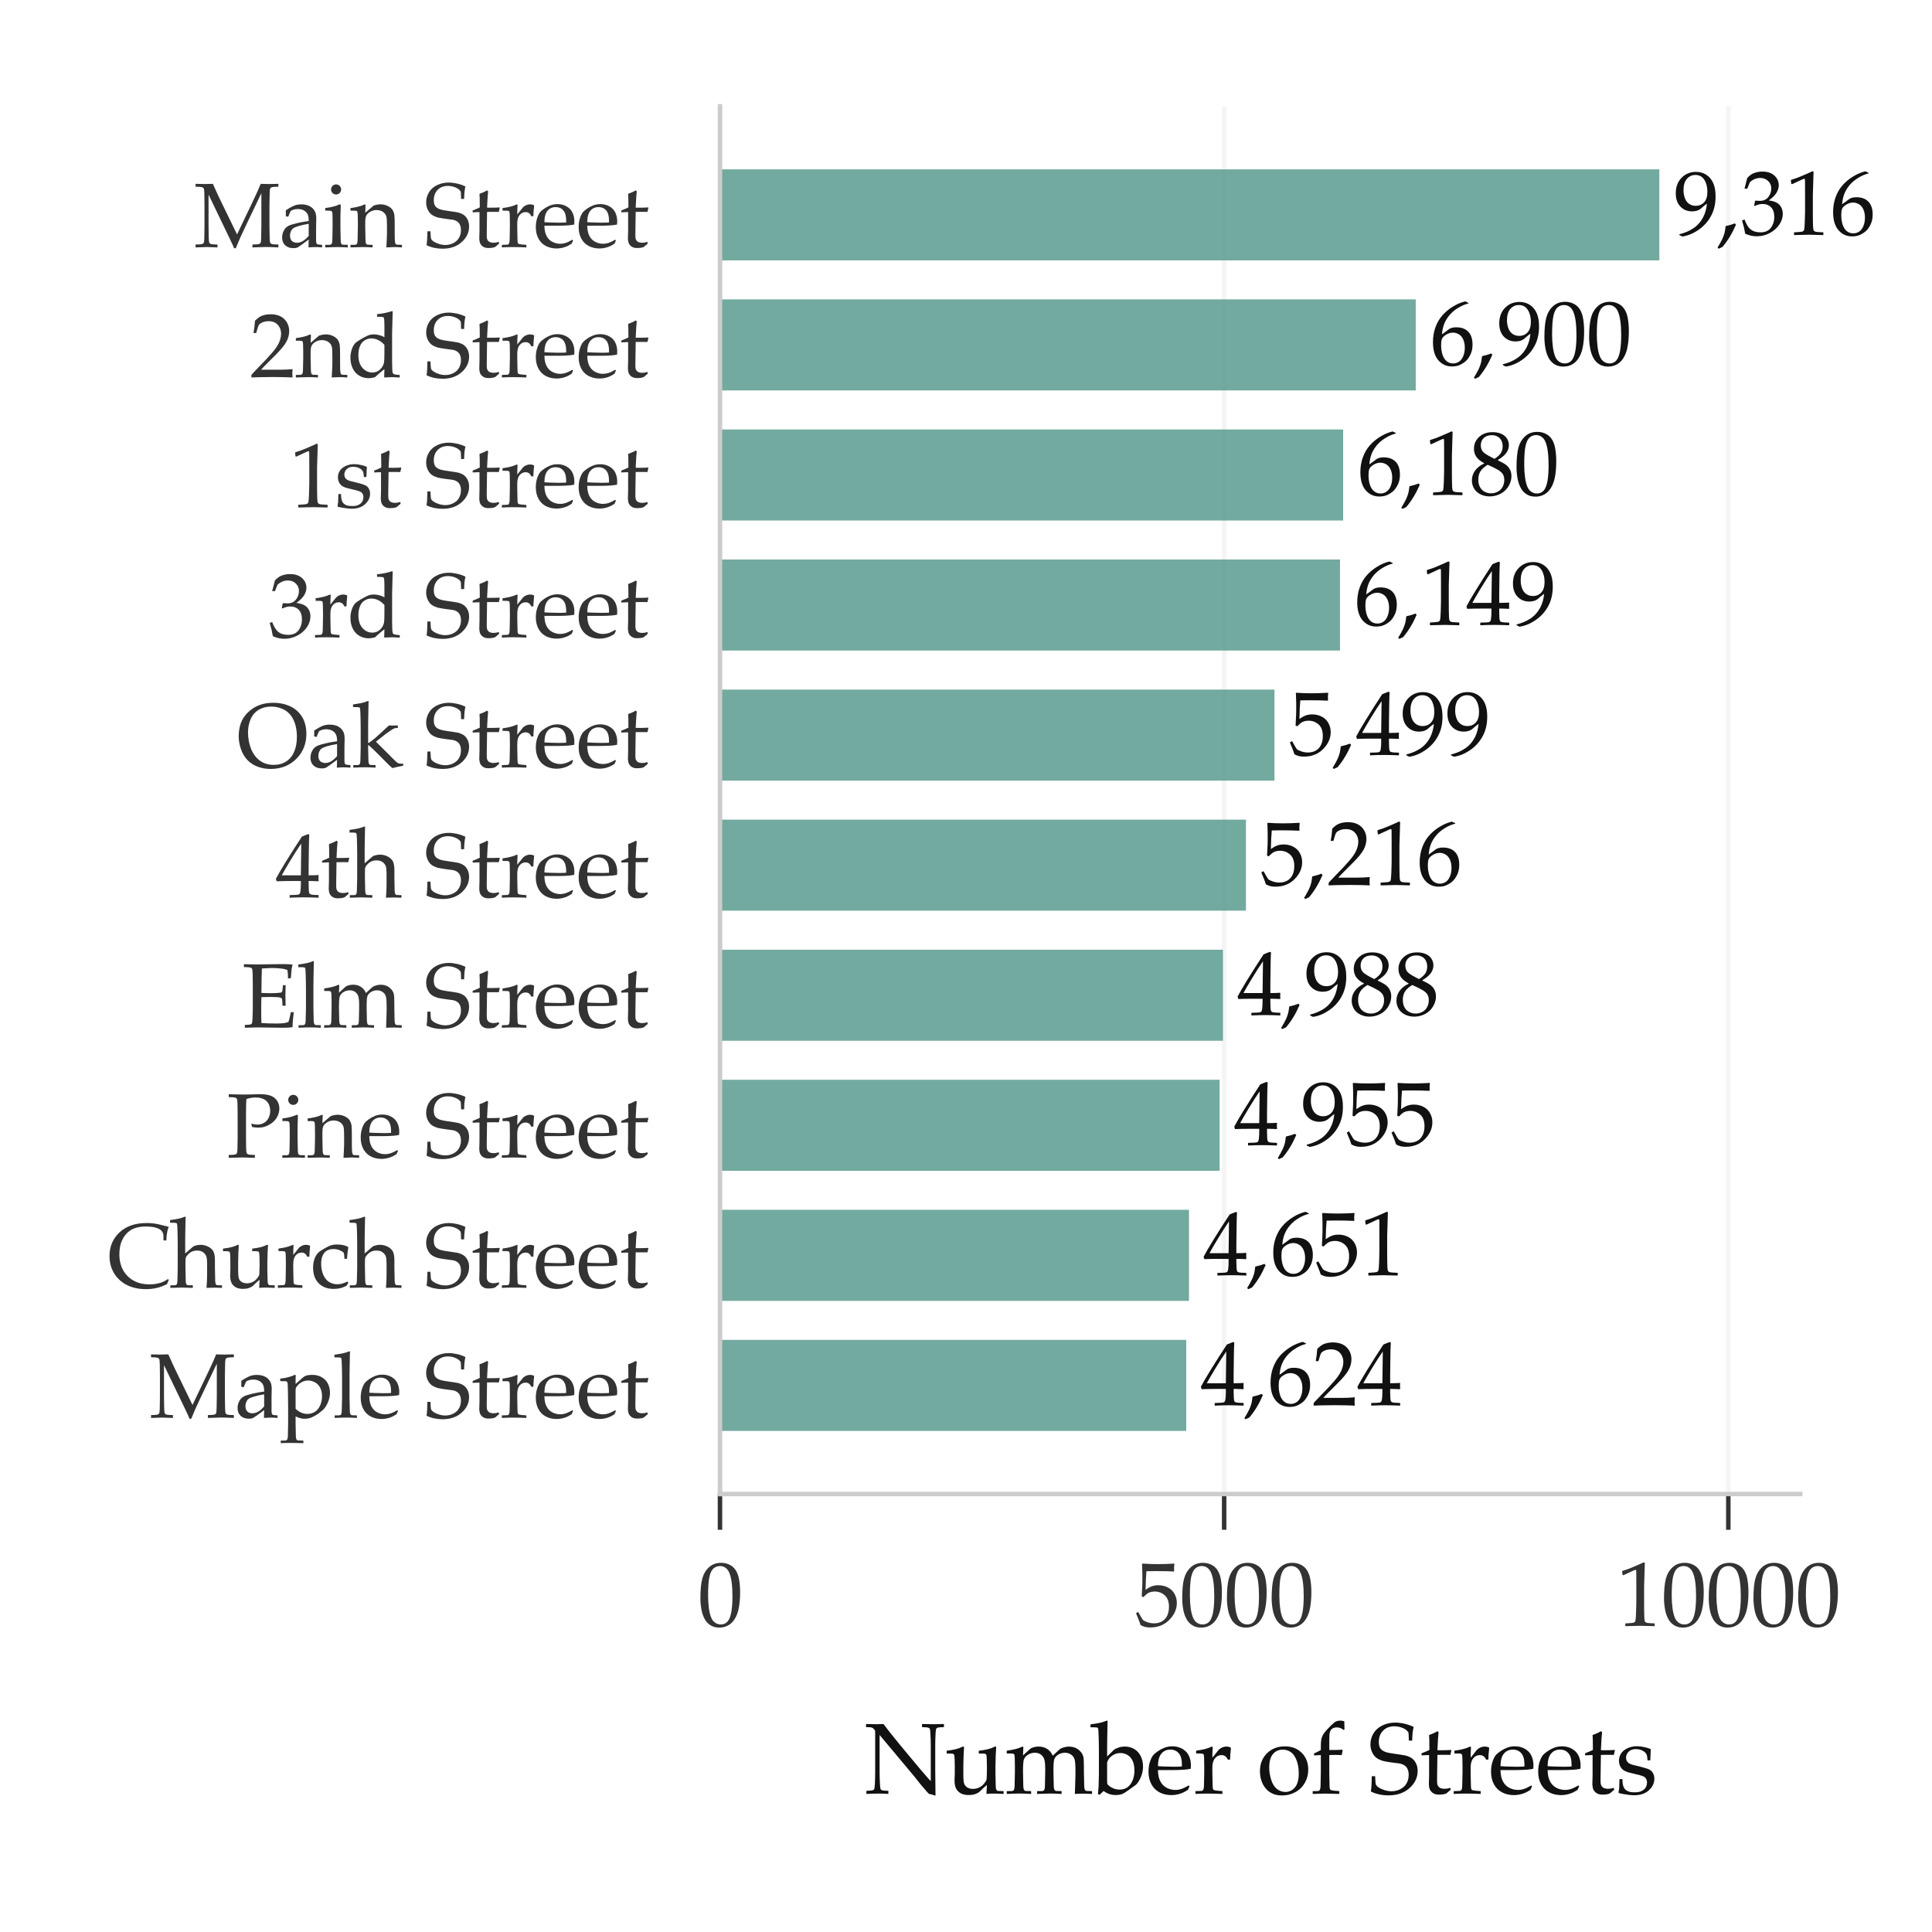 <?xml version="1.0" encoding="utf-8" standalone="no"?>
<!DOCTYPE svg PUBLIC "-//W3C//DTD SVG 1.1//EN"
  "http://www.w3.org/Graphics/SVG/1.1/DTD/svg11.dtd">
<svg xmlns:xlink="http://www.w3.org/1999/xlink" width="216pt" height="216pt" viewBox="0 0 216 216" xmlns="http://www.w3.org/2000/svg" version="1.1">
 <defs>
  <style type="text/css">*{stroke-linejoin: round; stroke-linecap: butt}</style>
 </defs>
 <g id="figure_1">
  <g id="patch_1">
   <path d="M 0 216 
L 216 216 
L 216 0 
L 0 0 
L 0 216 
z
" style="fill: none; opacity: 0"/>
  </g>
  <g id="axes_1">
   <g id="patch_2">
    <path d="M 80.495 167.031 
L 201.271 167.031 
L 201.271 11.88 
L 80.495 11.88 
L 80.495 167.031 
z
" style="fill: none; opacity: 0"/>
   </g>
   <g id="matplotlib.axis_1">
    <g id="xtick_1">
     <g id="line2d_1">
      <path d="M 80.495 167.031 
L 80.495 11.88 
" clip-path="url(#p30bfc365cd)" style="fill: none; stroke: #cccccc; stroke-opacity: 0.2; stroke-width: 0.5; stroke-linecap: square"/>
     </g>
     <g id="line2d_2">
      <defs>
       <path id="m250f6ce502" d="M 0 0 
L 0 4 
" style="stroke: #333333; stroke-width: 0.5"/>
      </defs>
      <g>
       <use xlink:href="#m250f6ce502" x="80.495" y="167.031" style="fill: #333333; stroke: #333333; stroke-width: 0.5"/>
      </g>
     </g>
     <g id="text_1">
      <!-- 0 -->
      <g style="fill: #333333" transform="translate(77.995 181.806) scale(0.1 -0.1)">
       <defs>
        <path id="Palatino-Roman-30" d="M 194 1934 
Q 194 2825 322 3309 
Q 450 3794 787 4109 
Q 1125 4425 1644 4425 
Q 1906 4425 2129 4336 
Q 2353 4247 2495 4111 
Q 2638 3975 2736 3776 
Q 2834 3578 2875 3378 
Q 2969 2922 2969 2384 
Q 2969 1684 2859 1184 
Q 2797 900 2681 664 
Q 2566 428 2406 262 
Q 2247 97 2022 -1 
Q 1797 -100 1516 -100 
Q 1175 -100 931 44 
Q 688 188 544 413 
Q 344 734 269 1148 
Q 194 1563 194 1934 
z
M 731 2116 
Q 731 1666 790 1233 
Q 850 800 978 531 
Q 1066 350 1234 234 
Q 1403 119 1613 119 
Q 1969 119 2159 416 
Q 2434 841 2434 2106 
Q 2434 2650 2376 3083 
Q 2319 3516 2184 3794 
Q 2097 3972 1939 4086 
Q 1781 4200 1559 4200 
Q 1316 4200 1123 4044 
Q 931 3888 831 3477 
Q 731 3066 731 2116 
z
" transform="scale(0.016)"/>
       </defs>
       <use xlink:href="#Palatino-Roman-30"/>
      </g>
     </g>
    </g>
    <g id="xtick_2">
     <g id="line2d_3">
      <path d="M 136.862 167.031 
L 136.862 11.88 
" clip-path="url(#p30bfc365cd)" style="fill: none; stroke: #cccccc; stroke-opacity: 0.2; stroke-width: 0.5; stroke-linecap: square"/>
     </g>
     <g id="line2d_4">
      <g>
       <use xlink:href="#m250f6ce502" x="136.862" y="167.031" style="fill: #333333; stroke: #333333; stroke-width: 0.5"/>
      </g>
     </g>
     <g id="text_2">
      <!-- 5000 -->
      <g style="fill: #333333" transform="translate(126.862 181.806) scale(0.1 -0.1)">
       <defs>
        <path id="Palatino-Roman-35" d="M 413 69 
Q 341 281 297 394 
L 91 903 
L 244 994 
Q 525 481 590 420 
Q 656 359 884 278 
Q 1113 197 1350 197 
Q 1663 197 1898 328 
Q 2134 459 2264 720 
Q 2394 981 2394 1350 
Q 2394 1894 2098 2156 
Q 1803 2419 1400 2419 
Q 1163 2419 969 2328 
Q 822 2256 619 2034 
L 491 2072 
L 528 2844 
Q 534 3019 534 3128 
L 534 3684 
Q 534 3934 519 4184 
Q 513 4281 509 4341 
L 550 4372 
Q 1059 4334 1619 4334 
Q 2094 4334 2756 4372 
L 2772 4341 
Q 2750 4181 2750 4053 
Q 2750 3991 2756 3838 
L 2725 3819 
Q 2291 3847 1425 3847 
Q 1106 3847 822 3838 
Q 775 3406 759 2538 
Q 1009 2719 1209 2789 
Q 1409 2859 1653 2859 
Q 2016 2859 2317 2704 
Q 2619 2550 2781 2259 
Q 2944 1969 2944 1622 
Q 2944 1081 2575 616 
Q 2019 -91 1081 -91 
Q 875 -91 729 -55 
Q 584 -19 413 69 
z
" transform="scale(0.016)"/>
       </defs>
       <use xlink:href="#Palatino-Roman-35"/>
       <use xlink:href="#Palatino-Roman-30" transform="translate(50 0)"/>
       <use xlink:href="#Palatino-Roman-30" transform="translate(100 0)"/>
       <use xlink:href="#Palatino-Roman-30" transform="translate(150 0)"/>
      </g>
     </g>
    </g>
    <g id="xtick_3">
     <g id="line2d_5">
      <path d="M 193.229 167.031 
L 193.229 11.88 
" clip-path="url(#p30bfc365cd)" style="fill: none; stroke: #cccccc; stroke-opacity: 0.2; stroke-width: 0.5; stroke-linecap: square"/>
     </g>
     <g id="line2d_6">
      <g>
       <use xlink:href="#m250f6ce502" x="193.229" y="167.031" style="fill: #333333; stroke: #333333; stroke-width: 0.5"/>
      </g>
     </g>
     <g id="text_3">
      <!-- 10000 -->
      <g style="fill: #333333" transform="translate(180.729 181.806) scale(0.1 -0.1)">
       <defs>
        <path id="Palatino-Roman-31" d="M 478 3559 
L 422 3575 
L 391 3831 
L 422 3863 
Q 756 3959 1150 4128 
Q 1731 4375 1897 4459 
L 1978 4428 
Q 1928 2997 1928 2784 
L 1928 1625 
Q 1928 931 1944 575 
Q 1953 366 1995 311 
Q 2038 256 2120 232 
Q 2203 209 2663 191 
L 2663 0 
Q 1872 25 1672 25 
Q 1522 25 613 0 
L 613 191 
Q 1088 219 1161 236 
Q 1234 253 1270 287 
Q 1306 322 1322 384 
Q 1347 481 1365 942 
Q 1384 1403 1384 1641 
L 1384 2872 
Q 1384 3625 1381 3816 
Q 1381 3900 1359 3922 
Q 1347 3934 1325 3934 
Q 1297 3934 1181 3884 
Q 650 3647 478 3559 
z
" transform="scale(0.016)"/>
       </defs>
       <use xlink:href="#Palatino-Roman-31"/>
       <use xlink:href="#Palatino-Roman-30" transform="translate(50 0)"/>
       <use xlink:href="#Palatino-Roman-30" transform="translate(100 0)"/>
       <use xlink:href="#Palatino-Roman-30" transform="translate(150 0)"/>
       <use xlink:href="#Palatino-Roman-30" transform="translate(200 0)"/>
      </g>
     </g>
    </g>
    <g id="text_4">
     <!-- Number of Streets -->
     <g style="fill: #111111" transform="translate(96.553 200.563) scale(0.11 -0.11)">
      <defs>
       <path id="Palatino-Roman-4e" d="M 178 0 
L 178 197 
Q 506 200 609 247 
Q 653 266 672 306 
Q 703 369 716 634 
Q 734 1047 734 1347 
L 734 3894 
Q 734 3997 722 4028 
Q 697 4084 609 4163 
Q 553 4213 479 4227 
Q 406 4241 153 4244 
L 153 4441 
Q 675 4428 809 4428 
Q 1038 4428 1263 4441 
Q 1528 4094 1653 3928 
L 2300 3131 
L 3244 1994 
Q 3697 1450 3972 1138 
Q 4147 931 4266 813 
L 4266 3097 
Q 4266 3403 4244 3816 
Q 4231 4075 4203 4138 
Q 4181 4178 4138 4197 
Q 4034 4241 3709 4244 
L 3709 4441 
Q 4078 4428 4456 4428 
Q 4813 4428 5103 4441 
L 5103 4244 
Q 4778 4241 4675 4197 
Q 4631 4178 4613 4134 
Q 4581 4075 4569 3806 
Q 4550 3394 4550 3097 
L 4550 1594 
Q 4550 1138 4566 -109 
L 4244 -16 
L 4169 0 
Q 4150 6 4134 19 
Q 4113 34 4016 144 
Q 3756 438 3634 588 
L 3231 1097 
L 1016 3744 
L 1016 1347 
Q 1016 1041 1038 625 
Q 1050 366 1078 306 
Q 1100 263 1144 244 
Q 1247 200 1572 197 
L 1572 0 
Q 1297 22 966 22 
Q 603 22 178 0 
z
" transform="scale(0.016)"/>
       <path id="Palatino-Roman-75" d="M 3697 178 
L 3697 0 
Q 3288 22 3078 22 
Q 2847 22 2609 0 
Q 2628 253 2638 569 
Q 2450 419 2191 159 
Q 2131 100 2075 72 
Q 1941 -3 1806 -36 
Q 1672 -69 1484 -69 
Q 1231 -69 1061 0 
Q 891 69 769 209 
Q 678 313 629 477 
Q 581 641 581 872 
Q 581 981 589 1078 
Q 597 1175 597 1269 
L 597 1803 
Q 597 1884 588 2213 
Q 581 2419 559 2481 
Q 547 2513 519 2531 
Q 472 2563 353 2563 
Q 181 2563 81 2566 
L 81 2744 
Q 753 2819 1056 2984 
Q 1106 3013 1134 3013 
Q 1156 3013 1170 2997 
Q 1184 2981 1184 2950 
Q 1184 2925 1181 2888 
Q 1169 2788 1159 2503 
Q 1141 1981 1141 1803 
L 1141 1194 
Q 1141 813 1192 658 
Q 1244 503 1392 411 
Q 1541 319 1759 319 
Q 1909 319 2057 370 
Q 2206 422 2325 519 
Q 2413 591 2503 713 
Q 2572 803 2594 851 
Q 2616 900 2622 994 
Q 2638 1269 2638 1541 
L 2638 1803 
Q 2638 1884 2628 2213 
Q 2622 2419 2600 2481 
Q 2588 2513 2559 2531 
Q 2513 2563 2394 2563 
Q 2222 2563 2122 2566 
L 2122 2744 
Q 2794 2819 3097 2984 
Q 3147 3013 3175 3013 
Q 3197 3013 3211 2997 
Q 3225 2981 3225 2950 
Q 3225 2925 3222 2888 
Q 3213 2788 3200 2491 
Q 3181 1981 3181 1803 
L 3181 1375 
L 3188 941 
Q 3197 563 3200 497 
Q 3203 341 3234 269 
Q 3250 241 3275 220 
Q 3300 200 3350 188 
Q 3369 184 3697 178 
z
" transform="scale(0.016)"/>
       <path id="Palatino-Roman-6d" d="M 131 0 
L 131 178 
L 428 181 
Q 494 184 530 204 
Q 566 225 584 256 
Q 619 319 628 478 
Q 628 519 647 1375 
L 647 1747 
Q 647 1997 638 2284 
Q 628 2469 608 2503 
Q 588 2538 538 2555 
Q 488 2572 131 2569 
L 131 2747 
Q 763 2834 1053 2975 
Q 1116 3006 1138 3006 
Q 1159 3006 1171 2990 
Q 1184 2975 1184 2944 
Q 1184 2922 1181 2894 
Q 1169 2744 1163 2447 
L 1572 2822 
Q 1650 2891 1669 2900 
Q 1741 2941 1875 2975 
Q 2009 3009 2156 3009 
Q 2456 3009 2690 2862 
Q 2925 2716 3050 2428 
L 3394 2747 
Q 3509 2853 3553 2878 
Q 3634 2925 3784 2965 
Q 3934 3006 4081 3006 
Q 4438 3006 4678 2817 
Q 4919 2628 4988 2388 
Q 5031 2228 5031 1700 
L 5031 1375 
L 5041 941 
Q 5050 563 5050 497 
Q 5056 341 5088 269 
Q 5100 241 5126 220 
Q 5153 200 5203 188 
Q 5222 184 5547 178 
L 5547 0 
Q 5153 19 5009 19 
Q 4872 19 4456 0 
L 4484 863 
L 4494 1200 
L 4494 1469 
Q 4494 1994 4441 2186 
Q 4388 2378 4217 2497 
Q 4047 2616 3822 2616 
Q 3563 2616 3353 2466 
Q 3197 2350 3147 2194 
Q 3097 2038 3097 1584 
L 3097 1375 
L 3106 941 
Q 3113 563 3116 497 
Q 3122 341 3153 269 
Q 3166 241 3191 220 
Q 3216 200 3266 188 
Q 3288 184 3613 178 
L 3613 0 
Q 3153 25 2875 25 
Q 2650 25 2056 0 
L 2056 178 
L 2353 181 
Q 2422 184 2458 204 
Q 2494 225 2513 256 
Q 2547 319 2553 478 
Q 2556 519 2572 1375 
L 2572 1619 
Q 2572 2022 2509 2208 
Q 2447 2394 2290 2505 
Q 2134 2616 1916 2616 
Q 1728 2616 1561 2536 
Q 1394 2456 1303 2337 
Q 1213 2219 1194 2084 
Q 1163 1869 1163 1566 
L 1163 1375 
Q 1181 563 1181 497 
Q 1188 341 1219 269 
Q 1231 241 1256 220 
Q 1281 200 1334 188 
Q 1353 184 1678 178 
L 1678 0 
Q 1247 25 944 25 
Q 675 25 131 0 
z
" transform="scale(0.016)"/>
       <path id="Palatino-Roman-62" d="M 406 -13 
Q 444 381 447 484 
Q 466 1163 466 1281 
L 466 2672 
Q 466 3194 447 3750 
Q 434 4125 413 4169 
Q 397 4200 363 4213 
Q 316 4234 -69 4234 
L -69 4419 
Q 638 4506 913 4638 
Q 953 4656 975 4656 
Q 997 4656 1009 4642 
Q 1022 4628 1022 4603 
Q 1022 4581 1016 4541 
L 1013 4438 
Q 997 3878 994 3484 
L 988 2997 
L 988 2378 
L 1419 2800 
Q 1503 2872 1697 2940 
Q 1891 3009 2109 3009 
Q 2453 3009 2718 2848 
Q 2984 2688 3126 2394 
Q 3269 2100 3269 1744 
Q 3269 1469 3187 1222 
Q 3106 975 2978 781 
Q 2884 634 2819 581 
L 2363 253 
Q 2084 47 1928 -11 
Q 1772 -69 1528 -69 
Q 1319 -69 1141 -12 
Q 963 44 763 184 
L 509 -53 
L 406 -13 
z
M 988 2003 
L 988 831 
Q 988 675 1005 631 
Q 1022 588 1109 516 
Q 1241 406 1414 340 
Q 1588 275 1781 275 
Q 2234 275 2478 625 
Q 2722 975 2722 1491 
Q 2722 1856 2606 2103 
Q 2491 2350 2287 2473 
Q 2084 2597 1831 2597 
Q 1534 2597 1300 2426 
Q 1066 2256 988 2003 
z
" transform="scale(0.016)"/>
       <path id="Palatino-Roman-65" d="M 2763 484 
L 2663 259 
Q 2447 125 2347 81 
Q 2200 16 2011 -29 
Q 1822 -75 1613 -75 
Q 1200 -75 865 97 
Q 531 269 345 611 
Q 159 953 159 1413 
Q 159 1772 257 2061 
Q 356 2350 481 2488 
Q 572 2588 762 2717 
Q 953 2847 1141 2922 
Q 1388 3025 1675 3025 
Q 2025 3025 2308 2865 
Q 2591 2706 2722 2431 
Q 2853 2156 2853 1809 
Q 2853 1722 2841 1597 
Q 2616 1553 2438 1541 
Q 2100 1516 1763 1516 
L 759 1516 
Q 766 1069 914 792 
Q 1063 516 1323 384 
Q 1584 253 1866 253 
Q 2056 253 2245 314 
Q 2434 375 2713 538 
L 2763 484 
z
M 759 1763 
Q 847 1753 1091 1744 
Q 1556 1728 1731 1728 
Q 2147 1728 2278 1744 
Q 2281 1819 2281 1859 
Q 2281 2353 2081 2584 
Q 1881 2816 1547 2816 
Q 1194 2816 978 2562 
Q 763 2309 759 1763 
z
" transform="scale(0.016)"/>
       <path id="Palatino-Roman-72" d="M 147 0 
L 147 178 
Q 500 184 528 191 
Q 581 200 607 220 
Q 634 241 650 278 
Q 681 350 688 503 
Q 706 1338 706 1375 
L 706 1747 
Q 706 1997 697 2284 
Q 691 2469 670 2503 
Q 650 2538 598 2555 
Q 547 2572 191 2569 
L 191 2747 
Q 822 2834 1113 2975 
Q 1175 3006 1197 3006 
Q 1219 3006 1231 2990 
Q 1244 2975 1244 2944 
Q 1244 2922 1241 2894 
Q 1225 2703 1222 2303 
Q 1363 2466 1481 2625 
Q 1600 2784 1653 2831 
Q 1747 2913 1869 2961 
Q 1991 3009 2122 3009 
Q 2253 3009 2381 2953 
L 2400 2909 
Q 2353 2494 2347 2178 
L 2206 2178 
Q 2134 2328 2039 2397 
Q 1944 2466 1800 2466 
Q 1559 2466 1390 2267 
Q 1222 2069 1222 1672 
L 1222 1350 
Q 1222 1144 1238 597 
Q 1241 403 1253 350 
Q 1266 297 1286 273 
Q 1306 250 1353 234 
Q 1447 206 1859 178 
L 1859 0 
Q 1309 22 922 22 
Q 522 22 147 0 
z
" transform="scale(0.016)"/>
       <path id="Palatino-Roman-20" transform="scale(0.016)"/>
       <path id="Palatino-Roman-6f" d="M 213 1438 
Q 213 2138 658 2580 
Q 1103 3022 1800 3022 
Q 2456 3022 2868 2609 
Q 3281 2197 3281 1544 
Q 3281 1088 3068 709 
Q 2856 331 2468 117 
Q 2081 -97 1616 -97 
Q 1253 -97 1001 25 
Q 750 147 594 331 
Q 438 516 356 709 
Q 213 1050 213 1438 
z
M 803 1669 
Q 803 1284 931 887 
Q 1059 491 1301 308 
Q 1544 125 1828 125 
Q 2191 125 2434 412 
Q 2678 700 2678 1297 
Q 2678 1794 2533 2155 
Q 2388 2516 2163 2664 
Q 1938 2813 1666 2813 
Q 1281 2813 1042 2534 
Q 803 2256 803 1669 
z
" transform="scale(0.016)"/>
       <path id="Palatino-Roman-66" d="M 238 2444 
L 238 2572 
Q 481 2675 669 2791 
L 669 2978 
Q 669 3384 720 3551 
Q 772 3719 866 3850 
Q 1006 4044 1309 4344 
Q 1513 4541 1609 4591 
Q 1738 4656 1909 4656 
Q 2031 4656 2159 4616 
L 2172 4097 
L 2100 4069 
Q 2003 4150 1908 4187 
Q 1813 4225 1684 4225 
Q 1516 4225 1409 4156 
Q 1303 4088 1254 3959 
Q 1206 3831 1206 3438 
L 1206 2791 
L 1538 2791 
Q 1788 2791 2028 2809 
L 2059 2791 
L 1997 2469 
Q 1725 2481 1597 2481 
Q 1466 2481 1206 2469 
L 1206 1350 
Q 1206 1144 1222 597 
Q 1225 403 1237 350 
Q 1250 297 1270 273 
Q 1291 250 1338 234 
Q 1431 206 1844 178 
L 1844 0 
Q 1116 22 956 22 
Q 813 22 153 0 
L 153 178 
L 450 181 
Q 516 184 552 204 
Q 588 225 606 256 
Q 641 319 650 478 
Q 650 519 669 1375 
L 669 2469 
L 238 2444 
z
" transform="scale(0.016)"/>
       <path id="Palatino-Roman-53" d="M 203 153 
Q 253 453 263 1125 
L 475 1125 
Q 491 669 527 586 
Q 563 503 700 409 
Q 838 316 1069 242 
Q 1300 169 1516 169 
Q 1831 169 2097 314 
Q 2363 459 2484 695 
Q 2606 931 2606 1200 
Q 2606 1406 2545 1556 
Q 2484 1706 2359 1798 
Q 2234 1891 2050 1928 
Q 1934 1947 1587 1990 
Q 1241 2034 997 2088 
Q 672 2188 519 2322 
Q 366 2456 270 2675 
Q 175 2894 175 3147 
Q 175 3516 367 3842 
Q 559 4169 936 4350 
Q 1313 4531 1753 4531 
Q 2019 4531 2333 4461 
Q 2647 4391 2919 4256 
Q 2875 4059 2856 3889 
Q 2838 3719 2828 3388 
L 2616 3388 
Q 2606 3869 2588 3913 
Q 2509 4025 2375 4116 
Q 2053 4297 1703 4297 
Q 1250 4297 979 4020 
Q 709 3744 709 3303 
Q 709 3038 806 2892 
Q 903 2747 1153 2659 
Q 1325 2600 1715 2548 
Q 2106 2497 2419 2438 
Q 2713 2350 2853 2229 
Q 2994 2109 3084 1914 
Q 3175 1719 3175 1456 
Q 3175 834 2659 371 
Q 2144 -91 1325 -91 
Q 706 -91 203 153 
z
" transform="scale(0.016)"/>
       <path id="Palatino-Roman-74" d="M 144 2450 
L 144 2581 
Q 456 2700 641 2794 
Q 641 3538 622 3744 
Q 947 3856 1150 3984 
L 1225 3922 
Q 1191 3663 1150 2778 
Q 1400 2775 1450 2775 
Q 1478 2775 1772 2781 
Q 1934 2784 2016 2794 
L 2038 2772 
L 1972 2481 
Q 1775 2484 1609 2484 
Q 1444 2484 1150 2481 
L 1131 1209 
Q 1122 744 1137 653 
Q 1153 563 1197 495 
Q 1241 428 1311 387 
Q 1381 347 1550 325 
Q 1678 325 1758 336 
Q 1838 347 1959 391 
L 1997 269 
Q 1850 153 1713 28 
Q 1594 -16 1491 -30 
Q 1388 -44 1253 -44 
Q 1088 -44 989 -6 
Q 891 31 809 98 
Q 728 166 675 269 
Q 622 372 606 594 
Q 609 806 619 1059 
Q 622 1109 622 1169 
L 622 2466 
L 494 2466 
Q 338 2466 144 2450 
z
" transform="scale(0.016)"/>
       <path id="Palatino-Roman-73" d="M 291 944 
L 478 944 
Q 481 763 497 656 
Q 513 550 550 448 
Q 588 347 666 276 
Q 744 206 836 167 
Q 928 128 1023 115 
Q 1119 103 1313 103 
Q 1631 103 1836 272 
Q 2041 441 2041 734 
Q 2041 866 1977 966 
Q 1913 1066 1792 1122 
Q 1672 1178 1275 1268 
Q 878 1359 763 1400 
Q 588 1466 484 1559 
Q 381 1653 320 1797 
Q 259 1941 259 2109 
Q 259 2356 389 2564 
Q 519 2772 797 2901 
Q 1075 3031 1403 3031 
Q 1600 3031 1859 2976 
Q 2119 2922 2281 2841 
Q 2259 2494 2250 2134 
L 2072 2134 
Q 2056 2363 2036 2434 
Q 2016 2506 1981 2562 
Q 1947 2619 1862 2683 
Q 1778 2747 1645 2797 
Q 1513 2847 1319 2847 
Q 1044 2847 876 2684 
Q 709 2522 709 2303 
Q 709 2181 757 2093 
Q 806 2006 887 1951 
Q 969 1897 1116 1853 
L 1634 1725 
Q 2028 1625 2176 1553 
Q 2325 1481 2415 1329 
Q 2506 1178 2506 966 
Q 2506 544 2157 230 
Q 1809 -84 1225 -84 
Q 956 -84 509 -3 
Q 263 44 244 63 
Q 231 72 231 94 
Q 231 116 238 147 
Q 266 281 275 409 
Q 284 538 291 944 
z
" transform="scale(0.016)"/>
      </defs>
      <use xlink:href="#Palatino-Roman-4e"/>
      <use xlink:href="#Palatino-Roman-75" transform="translate(83.105 0)"/>
      <use xlink:href="#Palatino-Roman-6d" transform="translate(143.408 0)"/>
      <use xlink:href="#Palatino-Roman-62" transform="translate(231.689 0)"/>
      <use xlink:href="#Palatino-Roman-65" transform="translate(287.012 0)"/>
      <use xlink:href="#Palatino-Roman-72" transform="translate(334.912 0)"/>
      <use xlink:href="#Palatino-Roman-20" transform="translate(374.414 0)"/>
      <use xlink:href="#Palatino-Roman-6f" transform="translate(399.414 0)"/>
      <use xlink:href="#Palatino-Roman-66" transform="translate(454.004 0)"/>
      <use xlink:href="#Palatino-Roman-20" transform="translate(487.305 0)"/>
      <use xlink:href="#Palatino-Roman-53" transform="translate(512.305 0)"/>
      <use xlink:href="#Palatino-Roman-74" transform="translate(564.795 0)"/>
      <use xlink:href="#Palatino-Roman-72" transform="translate(597.412 0)"/>
      <use xlink:href="#Palatino-Roman-65" transform="translate(635.164 0)"/>
      <use xlink:href="#Palatino-Roman-65" transform="translate(683.064 0)"/>
      <use xlink:href="#Palatino-Roman-74" transform="translate(730.965 0)"/>
      <use xlink:href="#Palatino-Roman-73" transform="translate(763.582 0)"/>
     </g>
    </g>
   </g>
   <g id="matplotlib.axis_2">
    <g id="ytick_1">
     <g id="line2d_7"/>
     <g id="text_5">
      <!-- Maple Street -->
      <g style="fill: #333333" transform="translate(16.695 158.527) scale(0.1 -0.1)">
       <defs>
        <path id="Palatino-Roman-4d" d="M 119 4241 
L 119 4441 
Q 447 4428 747 4428 
Q 1050 4428 1328 4441 
Q 1603 3816 1831 3344 
L 3016 906 
L 4084 3141 
Q 4522 4053 4669 4441 
Q 5000 4428 5228 4428 
Q 5438 4428 5906 4441 
L 5906 4241 
Q 5534 4234 5454 4207 
Q 5375 4181 5344 4134 
Q 5303 4072 5297 3831 
Q 5294 3769 5281 2944 
L 5281 1497 
Q 5281 1072 5294 669 
Q 5303 372 5339 315 
Q 5375 259 5454 232 
Q 5534 206 5906 200 
L 5906 0 
Q 5275 28 5016 28 
Q 4806 28 4091 0 
L 4091 200 
Q 4463 206 4544 232 
Q 4625 259 4653 306 
Q 4694 369 4700 609 
Q 4703 675 4716 1497 
L 4716 3791 
L 3638 1534 
Q 3384 1006 3241 684 
Q 3138 450 2928 -59 
L 2806 -59 
Q 2766 59 2731 131 
L 2519 584 
L 1025 3688 
L 1025 1497 
Q 1025 1072 1038 669 
Q 1047 372 1083 315 
Q 1119 259 1198 232 
Q 1278 206 1650 200 
L 1650 0 
L 897 25 
L 119 0 
L 119 200 
Q 488 206 569 232 
Q 650 259 681 306 
Q 719 369 728 609 
Q 731 675 741 1497 
L 741 2944 
Q 741 3369 731 3775 
Q 722 4072 686 4126 
Q 650 4181 570 4207 
Q 491 4234 119 4241 
z
" transform="scale(0.016)"/>
        <path id="Palatino-Roman-61" d="M 678 2141 
L 513 2184 
Q 516 2256 516 2381 
Q 516 2513 513 2591 
Q 909 2850 1163 2941 
Q 1356 3006 1597 3006 
Q 1953 3006 2197 2872 
Q 2441 2738 2559 2488 
Q 2641 2313 2641 2009 
L 2628 1438 
L 2628 506 
Q 2628 356 2653 291 
Q 2672 244 2713 222 
Q 2744 203 2844 197 
L 3047 178 
L 3047 0 
Q 2791 22 2597 22 
Q 2409 22 2097 0 
L 2113 550 
Q 1475 69 1356 8 
Q 1238 -53 1056 -53 
Q 678 -53 467 148 
Q 256 350 256 684 
Q 256 900 329 1078 
Q 403 1256 506 1361 
Q 609 1466 716 1516 
Q 897 1600 1305 1697 
Q 1713 1794 2113 1841 
Q 2116 2138 2041 2303 
Q 1966 2469 1787 2575 
Q 1609 2681 1353 2681 
Q 1169 2681 1030 2631 
Q 891 2581 859 2547 
L 803 2434 
Q 719 2247 678 2141 
z
M 2113 1650 
Q 1706 1581 1418 1497 
Q 1131 1413 1013 1322 
Q 941 1269 888 1163 
Q 806 1006 806 816 
Q 806 584 934 454 
Q 1063 325 1291 325 
Q 1500 325 1704 445 
Q 1909 566 2113 806 
L 2113 1650 
z
" transform="scale(0.016)"/>
        <path id="Palatino-Roman-70" d="M 113 2572 
L 113 2753 
Q 169 2753 350 2779 
Q 531 2806 753 2870 
Q 975 2934 1088 2994 
Q 1122 3013 1144 3013 
Q 1166 3013 1180 2997 
Q 1194 2981 1194 2944 
Q 1194 2928 1191 2869 
Q 1184 2778 1184 2703 
L 1184 2372 
Q 1713 2863 1844 2925 
Q 2016 3009 2356 3009 
Q 2753 3009 3040 2829 
Q 3328 2650 3458 2364 
Q 3588 2078 3588 1753 
Q 3588 1556 3542 1381 
Q 3497 1206 3426 1051 
Q 3356 897 3270 767 
Q 3184 638 3109 572 
Q 3066 531 2883 384 
Q 2700 238 2492 130 
Q 2284 22 2203 -3 
Q 2025 -59 1825 -59 
Q 1669 -59 1520 -21 
Q 1372 16 1184 106 
L 1184 -391 
Q 1200 -1181 1203 -1263 
Q 1206 -1416 1241 -1488 
Q 1253 -1522 1279 -1542 
Q 1306 -1563 1356 -1572 
Q 1384 -1578 1728 -1584 
L 1728 -1763 
Q 1338 -1747 694 -1747 
Q 338 -1747 147 -1763 
L 147 -1584 
L 444 -1581 
Q 509 -1578 545 -1558 
Q 581 -1538 600 -1506 
Q 634 -1444 644 -1284 
Q 647 -1244 663 -391 
L 663 719 
Q 663 1259 650 1828 
Q 638 2397 623 2448 
Q 609 2500 578 2526 
Q 547 2553 497 2563 
L 113 2572 
z
M 1184 644 
Q 1350 475 1562 378 
Q 1775 281 2009 281 
Q 2294 281 2526 423 
Q 2759 566 2895 866 
Q 3031 1166 3031 1519 
Q 3031 1859 2901 2111 
Q 2772 2363 2534 2489 
Q 2297 2616 2056 2616 
Q 1878 2616 1704 2545 
Q 1531 2475 1390 2340 
Q 1250 2206 1203 2084 
Q 1184 2025 1184 1856 
L 1184 644 
z
" transform="scale(0.016)"/>
        <path id="Palatino-Roman-6c" d="M 159 0 
L 159 178 
L 453 181 
Q 522 184 558 204 
Q 594 225 613 256 
Q 647 319 653 478 
Q 656 519 675 1375 
L 675 2672 
Q 675 3194 656 3750 
Q 644 4125 622 4169 
Q 606 4200 572 4213 
Q 525 4234 141 4234 
L 141 4419 
Q 847 4506 1122 4638 
Q 1163 4656 1184 4656 
Q 1206 4656 1218 4642 
Q 1231 4628 1231 4603 
Q 1231 4581 1225 4541 
L 1222 4438 
Q 1206 3878 1203 3484 
L 1197 2997 
L 1197 1375 
Q 1213 563 1216 497 
Q 1219 341 1253 269 
Q 1266 241 1291 220 
Q 1316 200 1366 188 
Q 1388 184 1713 178 
L 1713 0 
Q 1288 25 966 25 
Q 659 25 159 0 
z
" transform="scale(0.016)"/>
       </defs>
       <use xlink:href="#Palatino-Roman-4d"/>
       <use xlink:href="#Palatino-Roman-61" transform="translate(94.58 0)"/>
       <use xlink:href="#Palatino-Roman-70" transform="translate(144.58 0)"/>
       <use xlink:href="#Palatino-Roman-6c" transform="translate(204.688 0)"/>
       <use xlink:href="#Palatino-Roman-65" transform="translate(233.789 0)"/>
       <use xlink:href="#Palatino-Roman-20" transform="translate(281.689 0)"/>
       <use xlink:href="#Palatino-Roman-53" transform="translate(306.689 0)"/>
       <use xlink:href="#Palatino-Roman-74" transform="translate(359.18 0)"/>
       <use xlink:href="#Palatino-Roman-72" transform="translate(391.797 0)"/>
       <use xlink:href="#Palatino-Roman-65" transform="translate(429.549 0)"/>
       <use xlink:href="#Palatino-Roman-65" transform="translate(477.449 0)"/>
       <use xlink:href="#Palatino-Roman-74" transform="translate(525.35 0)"/>
      </g>
     </g>
    </g>
    <g id="ytick_2">
     <g id="line2d_8"/>
     <g id="text_6">
      <!-- Church Street -->
      <g style="fill: #333333" transform="translate(11.89 143.986) scale(0.1 -0.1)">
       <defs>
        <path id="Palatino-Roman-43" d="M 4359 553 
L 4238 263 
Q 3872 78 3522 -5 
Q 3172 -88 2759 -88 
Q 2275 -88 1859 34 
Q 1444 156 1133 382 
Q 822 609 625 890 
Q 428 1172 325 1501 
Q 222 1831 222 2225 
Q 222 3222 917 3876 
Q 1613 4531 2816 4531 
Q 3100 4531 3342 4498 
Q 3584 4466 3932 4373 
Q 4281 4281 4359 4266 
Q 4291 4094 4256 3928 
Q 4206 3663 4188 3313 
L 3991 3313 
L 3988 3681 
Q 3956 3988 3648 4138 
Q 3341 4288 2747 4288 
Q 2303 4281 1993 4173 
Q 1684 4066 1448 3833 
Q 1213 3600 1063 3242 
Q 913 2884 909 2344 
Q 909 1397 1487 820 
Q 2066 244 3016 244 
Q 3444 244 3809 363 
Q 4059 444 4306 619 
L 4359 553 
z
" transform="scale(0.016)"/>
        <path id="Palatino-Roman-68" d="M 41 0 
L 41 178 
L 334 181 
Q 403 184 439 204 
Q 475 225 494 256 
Q 528 319 534 478 
Q 538 519 556 1375 
L 556 2991 
Q 556 3513 538 4069 
Q 525 4444 503 4488 
Q 488 4519 453 4531 
Q 406 4553 22 4553 
L 22 4738 
Q 728 4825 1003 4956 
Q 1044 4975 1066 4975 
Q 1088 4975 1100 4961 
Q 1113 4947 1113 4922 
Q 1113 4900 1106 4859 
L 1103 4756 
Q 1088 4197 1084 3803 
L 1078 3316 
L 1078 2403 
Q 1122 2438 1325 2616 
Q 1528 2794 1566 2828 
Q 1625 2884 1659 2903 
Q 1719 2934 1838 2966 
Q 2000 3009 2153 3009 
Q 2441 3009 2698 2873 
Q 2956 2738 3056 2531 
Q 3156 2325 3156 1922 
L 3156 1372 
L 3166 941 
Q 3175 538 3175 488 
Q 3181 338 3213 269 
Q 3225 238 3250 217 
Q 3275 197 3325 188 
Q 3344 184 3650 178 
L 3650 0 
Q 3294 16 3131 16 
Q 2994 16 2566 0 
Q 2609 463 2609 900 
L 2609 1675 
Q 2609 2038 2556 2197 
Q 2503 2356 2339 2482 
Q 2175 2609 1903 2609 
Q 1731 2609 1597 2559 
Q 1463 2509 1350 2409 
Q 1238 2309 1159 2194 
Q 1122 2138 1109 2058 
Q 1097 1978 1097 1738 
L 1097 1372 
Q 1113 563 1116 497 
Q 1122 341 1153 269 
Q 1166 238 1191 217 
Q 1216 197 1266 188 
Q 1288 184 1613 178 
L 1613 0 
Q 1056 22 844 22 
Q 659 22 41 0 
z
" transform="scale(0.016)"/>
        <path id="Palatino-Roman-63" d="M 2713 359 
L 2588 150 
Q 2372 34 2161 -19 
Q 1950 -72 1684 -72 
Q 1028 -72 639 323 
Q 250 719 250 1409 
Q 250 1775 354 2045 
Q 459 2316 613 2463 
Q 716 2566 1005 2730 
Q 1294 2894 1409 2941 
Q 1622 3031 1919 3031 
Q 2200 3031 2425 2972 
Q 2569 2934 2713 2847 
Q 2675 2606 2659 2482 
Q 2644 2359 2619 2034 
L 2441 2034 
Q 2422 2338 2403 2413 
Q 2391 2459 2347 2497 
Q 2234 2584 2057 2648 
Q 1881 2713 1672 2713 
Q 1409 2713 1217 2605 
Q 1025 2497 919 2262 
Q 813 2028 813 1681 
Q 813 1256 963 912 
Q 1113 569 1370 411 
Q 1628 253 1947 253 
Q 2106 253 2257 292 
Q 2409 331 2647 441 
L 2713 359 
z
" transform="scale(0.016)"/>
       </defs>
       <use xlink:href="#Palatino-Roman-43"/>
       <use xlink:href="#Palatino-Roman-68" transform="translate(70.898 0)"/>
       <use xlink:href="#Palatino-Roman-75" transform="translate(129.102 0)"/>
       <use xlink:href="#Palatino-Roman-72" transform="translate(189.404 0)"/>
       <use xlink:href="#Palatino-Roman-63" transform="translate(227.156 0)"/>
       <use xlink:href="#Palatino-Roman-68" transform="translate(271.541 0)"/>
       <use xlink:href="#Palatino-Roman-20" transform="translate(329.744 0)"/>
       <use xlink:href="#Palatino-Roman-53" transform="translate(354.744 0)"/>
       <use xlink:href="#Palatino-Roman-74" transform="translate(407.234 0)"/>
       <use xlink:href="#Palatino-Roman-72" transform="translate(439.852 0)"/>
       <use xlink:href="#Palatino-Roman-65" transform="translate(477.604 0)"/>
       <use xlink:href="#Palatino-Roman-65" transform="translate(525.504 0)"/>
       <use xlink:href="#Palatino-Roman-74" transform="translate(573.404 0)"/>
      </g>
     </g>
    </g>
    <g id="ytick_3">
     <g id="line2d_9"/>
     <g id="text_7">
      <!-- Pine Street -->
      <g style="fill: #333333" transform="translate(25.303 129.445) scale(0.1 -0.1)">
       <defs>
        <path id="Palatino-Roman-50" d="M 169 4241 
L 169 4441 
Q 797 4422 1163 4422 
Q 1406 4422 1681 4428 
L 2172 4444 
Q 2253 4447 2322 4447 
Q 2819 4447 3103 4337 
Q 3388 4228 3547 3989 
Q 3706 3750 3706 3444 
Q 3706 3169 3573 2897 
Q 3441 2625 3187 2436 
Q 2934 2247 2659 2166 
Q 2472 2109 2234 2109 
Q 2034 2109 1803 2153 
L 1738 2384 
Q 2016 2322 2175 2322 
Q 2409 2322 2620 2436 
Q 2831 2550 2948 2779 
Q 3066 3009 3066 3288 
Q 3066 3556 2952 3773 
Q 2838 3991 2605 4103 
Q 2372 4216 2041 4216 
Q 1744 4216 1403 4109 
Q 1375 3778 1375 3072 
L 1375 1497 
Q 1375 1072 1384 669 
Q 1394 372 1430 315 
Q 1466 259 1545 232 
Q 1625 206 1997 200 
L 1997 0 
Q 1419 25 1147 25 
Q 1041 25 169 0 
L 169 200 
Q 538 206 619 232 
Q 700 259 731 306 
Q 769 369 778 609 
Q 781 675 791 1497 
L 791 2944 
Q 791 3369 781 3775 
Q 772 4072 736 4126 
Q 700 4181 620 4207 
Q 541 4234 169 4241 
z
" transform="scale(0.016)"/>
        <path id="Palatino-Roman-69" d="M 903 4400 
Q 1050 4400 1151 4297 
Q 1253 4194 1253 4047 
Q 1253 3903 1150 3800 
Q 1047 3697 903 3697 
Q 756 3697 653 3800 
Q 550 3903 550 4047 
Q 550 4194 653 4297 
Q 756 4400 903 4400 
z
M 141 2572 
L 141 2750 
Q 747 2819 1159 3013 
L 1228 2963 
Q 1203 2297 1203 1944 
L 1203 1375 
Q 1219 563 1222 497 
Q 1225 341 1256 269 
Q 1272 241 1297 220 
Q 1322 200 1372 188 
Q 1391 184 1719 178 
L 1719 0 
Q 1244 22 959 22 
Q 709 22 141 0 
L 141 178 
L 438 181 
Q 503 184 539 204 
Q 575 225 594 256 
Q 628 319 638 478 
Q 638 519 656 1375 
L 656 1925 
Q 656 2391 625 2478 
Q 606 2525 557 2548 
Q 509 2572 141 2572 
z
" transform="scale(0.016)"/>
        <path id="Palatino-Roman-6e" d="M 88 0 
L 88 178 
L 384 181 
Q 450 184 486 204 
Q 522 225 541 256 
Q 575 319 584 478 
Q 584 519 603 1375 
L 603 1747 
Q 603 1997 594 2284 
Q 584 2469 564 2503 
Q 544 2538 494 2555 
Q 444 2572 88 2569 
L 88 2747 
Q 719 2834 1009 2975 
Q 1072 3006 1094 3006 
Q 1116 3006 1128 2990 
Q 1141 2975 1141 2944 
Q 1141 2922 1138 2894 
Q 1128 2781 1119 2419 
L 1700 2916 
Q 1956 3009 2184 3009 
Q 2438 3009 2664 2906 
Q 2891 2803 3005 2647 
Q 3119 2491 3156 2253 
Q 3178 2113 3178 1469 
L 3178 916 
Q 3178 509 3200 363 
Q 3216 269 3248 233 
Q 3281 197 3350 188 
L 3684 178 
L 3684 0 
Q 3378 22 3175 22 
Q 3000 22 2594 0 
Q 2638 772 2638 975 
L 2638 1500 
Q 2638 1991 2600 2144 
Q 2547 2353 2359 2481 
Q 2172 2609 1906 2609 
Q 1672 2609 1478 2498 
Q 1284 2388 1201 2242 
Q 1119 2097 1119 1753 
L 1119 1375 
Q 1138 563 1138 497 
Q 1144 341 1175 269 
Q 1188 241 1213 220 
Q 1238 200 1291 188 
Q 1309 184 1634 178 
L 1634 0 
Q 1253 22 944 22 
Q 681 22 88 0 
z
" transform="scale(0.016)"/>
       </defs>
       <use xlink:href="#Palatino-Roman-50"/>
       <use xlink:href="#Palatino-Roman-69" transform="translate(60.4 0)"/>
       <use xlink:href="#Palatino-Roman-6e" transform="translate(89.502 0)"/>
       <use xlink:href="#Palatino-Roman-65" transform="translate(147.705 0)"/>
       <use xlink:href="#Palatino-Roman-20" transform="translate(195.605 0)"/>
       <use xlink:href="#Palatino-Roman-53" transform="translate(220.605 0)"/>
       <use xlink:href="#Palatino-Roman-74" transform="translate(273.096 0)"/>
       <use xlink:href="#Palatino-Roman-72" transform="translate(305.713 0)"/>
       <use xlink:href="#Palatino-Roman-65" transform="translate(343.465 0)"/>
       <use xlink:href="#Palatino-Roman-65" transform="translate(391.365 0)"/>
       <use xlink:href="#Palatino-Roman-74" transform="translate(439.266 0)"/>
      </g>
     </g>
    </g>
    <g id="ytick_4">
     <g id="line2d_10"/>
     <g id="text_8">
      <!-- Elm Street -->
      <g style="fill: #333333" transform="translate(27.018 114.904) scale(0.1 -0.1)">
       <defs>
        <path id="Palatino-Roman-45" d="M 222 0 
L 222 197 
Q 550 200 653 247 
Q 697 266 716 306 
Q 747 369 759 634 
Q 778 1047 778 1347 
L 778 2944 
Q 778 3369 769 3775 
Q 759 4072 723 4126 
Q 688 4181 608 4207 
Q 528 4234 156 4241 
L 156 4441 
L 1047 4422 
L 1991 4438 
Q 2669 4447 2975 4447 
Q 3284 4447 3559 4413 
Q 3509 4234 3491 4103 
Q 3484 4075 3434 3453 
L 3238 3453 
Q 3241 3772 3197 4034 
Q 3025 4106 2819 4131 
Q 2469 4175 2119 4175 
Q 2044 4175 1784 4162 
Q 1525 4150 1413 4141 
Q 1400 3794 1394 3491 
L 1381 2434 
Q 1747 2416 2053 2416 
Q 2425 2416 2688 2450 
Q 2788 2463 2816 2500 
Q 2844 2538 2866 2756 
L 2884 2975 
L 3072 2975 
L 3072 2916 
L 3056 2266 
L 3072 1538 
L 2853 1538 
L 2844 1750 
Q 2838 1981 2802 2037 
Q 2766 2094 2666 2116 
Q 2488 2153 1975 2153 
Q 1766 2153 1381 2138 
Q 1366 1825 1366 1209 
Q 1366 631 1381 331 
Q 1831 297 2391 297 
Q 2788 297 2956 322 
Q 3125 347 3269 406 
Q 3306 503 3344 669 
Q 3413 947 3434 1088 
L 3641 1088 
Q 3559 456 3559 41 
Q 3291 0 2906 0 
L 1041 25 
Q 1000 25 222 0 
z
" transform="scale(0.016)"/>
       </defs>
       <use xlink:href="#Palatino-Roman-45"/>
       <use xlink:href="#Palatino-Roman-6c" transform="translate(61.084 0)"/>
       <use xlink:href="#Palatino-Roman-6d" transform="translate(90.186 0)"/>
       <use xlink:href="#Palatino-Roman-20" transform="translate(178.467 0)"/>
       <use xlink:href="#Palatino-Roman-53" transform="translate(203.467 0)"/>
       <use xlink:href="#Palatino-Roman-74" transform="translate(255.957 0)"/>
       <use xlink:href="#Palatino-Roman-72" transform="translate(288.574 0)"/>
       <use xlink:href="#Palatino-Roman-65" transform="translate(326.326 0)"/>
       <use xlink:href="#Palatino-Roman-65" transform="translate(374.227 0)"/>
       <use xlink:href="#Palatino-Roman-74" transform="translate(422.127 0)"/>
      </g>
     </g>
    </g>
    <g id="ytick_5">
     <g id="line2d_11"/>
     <g id="text_9">
      <!-- 4th Street -->
      <g style="fill: #333333" transform="translate(30.782 100.364) scale(0.1 -0.1)">
       <defs>
        <path id="Palatino-Roman-34" d="M 1003 0 
L 1003 184 
Q 1491 194 1575 211 
Q 1659 228 1694 266 
Q 1738 319 1756 456 
Q 1784 688 1784 934 
L 1784 1166 
L 1100 1166 
Q 534 1166 91 1147 
L 38 1316 
Q 278 1769 681 2425 
Q 1269 3381 1853 4266 
Q 1888 4281 2022 4338 
Q 2259 4431 2294 4444 
L 2372 4406 
Q 2350 4031 2344 3481 
Q 2328 2322 2328 2209 
L 2328 1563 
Q 2753 1566 3025 1584 
Q 3016 1428 3016 1378 
L 3025 1147 
Q 2706 1166 2488 1166 
L 2328 1166 
L 2328 956 
Q 2328 431 2375 316 
Q 2394 269 2450 241 
Q 2569 188 3025 184 
L 3025 0 
Q 2350 25 1988 25 
Q 1597 25 1003 0 
z
M 450 1563 
L 1784 1563 
L 1813 3784 
Q 1472 3294 1042 2584 
Q 613 1875 450 1563 
z
" transform="scale(0.016)"/>
       </defs>
       <use xlink:href="#Palatino-Roman-34"/>
       <use xlink:href="#Palatino-Roman-74" transform="translate(50 0)"/>
       <use xlink:href="#Palatino-Roman-68" transform="translate(82.617 0)"/>
       <use xlink:href="#Palatino-Roman-20" transform="translate(140.82 0)"/>
       <use xlink:href="#Palatino-Roman-53" transform="translate(165.82 0)"/>
       <use xlink:href="#Palatino-Roman-74" transform="translate(218.311 0)"/>
       <use xlink:href="#Palatino-Roman-72" transform="translate(250.928 0)"/>
       <use xlink:href="#Palatino-Roman-65" transform="translate(288.68 0)"/>
       <use xlink:href="#Palatino-Roman-65" transform="translate(336.58 0)"/>
       <use xlink:href="#Palatino-Roman-74" transform="translate(384.48 0)"/>
      </g>
     </g>
    </g>
    <g id="ytick_6">
     <g id="line2d_12"/>
     <g id="text_10">
      <!-- Oak Street -->
      <g style="fill: #333333" transform="translate(26.443 85.823) scale(0.1 -0.1)">
       <defs>
        <path id="Palatino-Roman-4f" d="M 153 2191 
Q 153 2684 301 3103 
Q 450 3522 794 3856 
Q 1138 4191 1572 4361 
Q 2006 4531 2566 4531 
Q 3081 4531 3503 4386 
Q 3925 4241 4195 4002 
Q 4466 3763 4622 3478 
Q 4741 3266 4811 2978 
Q 4881 2691 4881 2363 
Q 4881 1309 4173 609 
Q 3466 -91 2388 -91 
Q 1897 -91 1472 68 
Q 1047 228 753 542 
Q 459 856 306 1304 
Q 153 1753 153 2191 
z
M 803 2450 
Q 803 2153 862 1847 
Q 922 1541 1013 1319 
Q 1163 944 1405 689 
Q 1647 434 1945 314 
Q 2244 194 2606 194 
Q 3109 194 3481 439 
Q 3853 684 4036 1129 
Q 4219 1575 4219 2156 
Q 4219 2653 4088 3072 
Q 4006 3328 3872 3536 
Q 3738 3744 3552 3898 
Q 3366 4053 3069 4159 
Q 2772 4266 2428 4266 
Q 1931 4266 1556 4044 
Q 1181 3822 992 3401 
Q 803 2981 803 2450 
z
" transform="scale(0.016)"/>
        <path id="Palatino-Roman-6b" d="M 122 0 
L 122 178 
L 416 181 
Q 484 184 520 204 
Q 556 225 575 256 
Q 609 319 616 478 
Q 619 519 638 1375 
L 638 2672 
Q 638 3194 619 3750 
Q 606 4125 584 4169 
Q 569 4200 534 4213 
Q 488 4234 103 4234 
L 103 4419 
Q 809 4506 1084 4638 
Q 1125 4656 1147 4656 
Q 1169 4656 1181 4642 
Q 1194 4628 1194 4603 
Q 1194 4581 1188 4541 
L 1184 4438 
Q 1169 3878 1166 3484 
L 1159 2997 
L 1159 1741 
L 1194 1722 
Q 1359 1825 1672 2088 
Q 1881 2266 2613 2950 
Q 2853 2941 2919 2941 
Q 2981 2941 3234 2950 
L 3234 2775 
Q 3053 2766 3003 2750 
Q 2934 2728 2744 2606 
Q 2444 2416 2022 2066 
L 1703 1813 
Q 1956 1553 2578 944 
Q 3047 466 3142 386 
Q 3238 306 3328 290 
Q 3419 275 3609 275 
L 3609 134 
Q 3378 91 3218 55 
Q 3059 19 2853 -31 
Q 2747 56 2647 148 
Q 2547 241 2238 559 
Q 1603 1209 1194 1575 
L 1159 1559 
L 1159 1375 
Q 1175 563 1178 497 
Q 1181 341 1216 269 
Q 1228 241 1253 220 
Q 1278 200 1328 188 
Q 1350 184 1675 178 
L 1675 0 
Q 1263 25 928 25 
Q 603 25 122 0 
z
" transform="scale(0.016)"/>
       </defs>
       <use xlink:href="#Palatino-Roman-4f"/>
       <use xlink:href="#Palatino-Roman-61" transform="translate(78.613 0)"/>
       <use xlink:href="#Palatino-Roman-6b" transform="translate(128.613 0)"/>
       <use xlink:href="#Palatino-Roman-20" transform="translate(184.229 0)"/>
       <use xlink:href="#Palatino-Roman-53" transform="translate(209.229 0)"/>
       <use xlink:href="#Palatino-Roman-74" transform="translate(261.719 0)"/>
       <use xlink:href="#Palatino-Roman-72" transform="translate(294.336 0)"/>
       <use xlink:href="#Palatino-Roman-65" transform="translate(332.088 0)"/>
       <use xlink:href="#Palatino-Roman-65" transform="translate(379.988 0)"/>
       <use xlink:href="#Palatino-Roman-74" transform="translate(427.889 0)"/>
      </g>
     </g>
    </g>
    <g id="ytick_7">
     <g id="line2d_13"/>
     <g id="text_11">
      <!-- 3rd Street -->
      <g style="fill: #333333" transform="translate(29.983 71.282) scale(0.1 -0.1)">
       <defs>
        <path id="Palatino-Roman-33" d="M 325 97 
Q 281 363 247 506 
Q 225 597 106 1022 
L 278 1088 
Q 475 563 729 377 
Q 984 191 1394 191 
Q 1694 191 1898 309 
Q 2103 428 2231 687 
Q 2359 947 2359 1272 
Q 2359 1706 2137 1939 
Q 1916 2172 1541 2172 
Q 1416 2172 1308 2147 
Q 1200 2122 988 2034 
L 950 2066 
L 1019 2406 
Q 1269 2391 1353 2391 
Q 1734 2391 1942 2658 
Q 2150 2925 2150 3263 
Q 2150 3566 1929 3778 
Q 1709 3991 1372 3991 
Q 1169 3991 981 3909 
Q 794 3828 650 3691 
Q 594 3572 472 3244 
L 278 3244 
L 472 3994 
Q 681 4213 866 4300 
Q 1169 4438 1528 4438 
Q 2056 4438 2364 4159 
Q 2672 3881 2672 3484 
Q 2672 3216 2512 2955 
Q 2353 2694 1972 2422 
Q 2325 2375 2529 2261 
Q 2734 2147 2843 1939 
Q 2953 1731 2953 1475 
Q 2953 1103 2718 743 
Q 2484 384 2059 150 
Q 1634 -84 1138 -84 
Q 919 -84 737 -43 
Q 556 -3 325 97 
z
" transform="scale(0.016)"/>
        <path id="Palatino-Roman-64" d="M 2122 4244 
L 2122 4422 
Q 2469 4459 2708 4511 
Q 2947 4563 3175 4638 
L 3216 4609 
Q 3203 4344 3188 3584 
L 3175 3084 
L 3175 1128 
Q 3175 809 3186 576 
Q 3197 344 3225 298 
Q 3253 253 3318 225 
Q 3384 197 3709 169 
L 3709 0 
Q 3328 22 3172 22 
Q 3038 22 2622 0 
Q 2631 216 2638 581 
Q 2513 491 2302 309 
Q 2091 128 1972 13 
Q 1722 -50 1531 -50 
Q 1178 -50 881 125 
Q 584 300 423 633 
Q 263 966 263 1381 
Q 263 1694 361 1973 
Q 459 2253 609 2406 
Q 694 2494 994 2672 
Q 1294 2850 1480 2929 
Q 1666 3009 1884 3009 
Q 2081 3009 2270 2961 
Q 2459 2913 2638 2813 
L 2638 3634 
Q 2638 4069 2600 4163 
Q 2588 4197 2553 4213 
Q 2491 4241 2122 4244 
z
M 2638 2278 
Q 2425 2513 2192 2620 
Q 1959 2728 1734 2728 
Q 1478 2728 1262 2597 
Q 1047 2466 933 2200 
Q 819 1934 819 1563 
Q 819 991 1103 669 
Q 1388 347 1788 347 
Q 1997 347 2162 434 
Q 2328 522 2453 690 
Q 2578 859 2613 1066 
Q 2638 1203 2638 1744 
L 2638 2278 
z
" transform="scale(0.016)"/>
       </defs>
       <use xlink:href="#Palatino-Roman-33"/>
       <use xlink:href="#Palatino-Roman-72" transform="translate(50 0)"/>
       <use xlink:href="#Palatino-Roman-64" transform="translate(87.752 0)"/>
       <use xlink:href="#Palatino-Roman-20" transform="translate(148.836 0)"/>
       <use xlink:href="#Palatino-Roman-53" transform="translate(173.836 0)"/>
       <use xlink:href="#Palatino-Roman-74" transform="translate(226.326 0)"/>
       <use xlink:href="#Palatino-Roman-72" transform="translate(258.943 0)"/>
       <use xlink:href="#Palatino-Roman-65" transform="translate(296.695 0)"/>
       <use xlink:href="#Palatino-Roman-65" transform="translate(344.596 0)"/>
       <use xlink:href="#Palatino-Roman-74" transform="translate(392.496 0)"/>
      </g>
     </g>
    </g>
    <g id="ytick_8">
     <g id="line2d_14"/>
     <g id="text_12">
      <!-- 1st Street -->
      <g style="fill: #333333" transform="translate(32.364 56.741) scale(0.1 -0.1)">
       <use xlink:href="#Palatino-Roman-31"/>
       <use xlink:href="#Palatino-Roman-73" transform="translate(50 0)"/>
       <use xlink:href="#Palatino-Roman-74" transform="translate(92.383 0)"/>
       <use xlink:href="#Palatino-Roman-20" transform="translate(125 0)"/>
       <use xlink:href="#Palatino-Roman-53" transform="translate(150 0)"/>
       <use xlink:href="#Palatino-Roman-74" transform="translate(202.49 0)"/>
       <use xlink:href="#Palatino-Roman-72" transform="translate(235.107 0)"/>
       <use xlink:href="#Palatino-Roman-65" transform="translate(272.859 0)"/>
       <use xlink:href="#Palatino-Roman-65" transform="translate(320.76 0)"/>
       <use xlink:href="#Palatino-Roman-74" transform="translate(368.66 0)"/>
      </g>
     </g>
    </g>
    <g id="ytick_9">
     <g id="line2d_15"/>
     <g id="text_13">
      <!-- 2nd Street -->
      <g style="fill: #333333" transform="translate(27.937 42.2) scale(0.1 -0.1)">
       <defs>
        <path id="Palatino-Roman-32" d="M 106 0 
L 106 175 
Q 203 297 456 556 
L 1153 1281 
Q 1234 1366 1550 1722 
Q 1788 1994 1922 2217 
Q 2056 2441 2118 2652 
Q 2181 2863 2181 3053 
Q 2181 3378 2000 3616 
Q 1766 3931 1319 3931 
Q 1069 3931 881 3850 
Q 694 3769 630 3670 
Q 566 3572 441 3106 
L 253 3106 
Q 328 3525 359 3969 
Q 556 4156 689 4237 
Q 822 4319 1015 4367 
Q 1209 4416 1438 4416 
Q 1847 4416 2128 4277 
Q 2409 4138 2578 3863 
Q 2747 3588 2747 3241 
Q 2747 2866 2555 2502 
Q 2363 2138 1756 1534 
L 1222 1003 
Q 931 713 781 541 
L 2153 541 
Q 2566 541 2963 581 
L 2984 556 
Q 2966 438 2966 278 
Q 2966 134 2984 34 
L 2963 0 
Q 2741 13 2456 19 
Q 1819 31 1603 31 
Q 1331 31 688 19 
Q 334 13 106 0 
z
" transform="scale(0.016)"/>
       </defs>
       <use xlink:href="#Palatino-Roman-32"/>
       <use xlink:href="#Palatino-Roman-6e" transform="translate(50 0)"/>
       <use xlink:href="#Palatino-Roman-64" transform="translate(108.203 0)"/>
       <use xlink:href="#Palatino-Roman-20" transform="translate(169.287 0)"/>
       <use xlink:href="#Palatino-Roman-53" transform="translate(194.287 0)"/>
       <use xlink:href="#Palatino-Roman-74" transform="translate(246.777 0)"/>
       <use xlink:href="#Palatino-Roman-72" transform="translate(279.395 0)"/>
       <use xlink:href="#Palatino-Roman-65" transform="translate(317.146 0)"/>
       <use xlink:href="#Palatino-Roman-65" transform="translate(365.047 0)"/>
       <use xlink:href="#Palatino-Roman-74" transform="translate(412.947 0)"/>
      </g>
     </g>
    </g>
    <g id="ytick_10">
     <g id="line2d_16"/>
     <g id="text_14">
      <!-- Main Street -->
      <g style="fill: #333333" transform="translate(21.676 27.659) scale(0.1 -0.1)">
       <use xlink:href="#Palatino-Roman-4d"/>
       <use xlink:href="#Palatino-Roman-61" transform="translate(94.58 0)"/>
       <use xlink:href="#Palatino-Roman-69" transform="translate(144.58 0)"/>
       <use xlink:href="#Palatino-Roman-6e" transform="translate(173.682 0)"/>
       <use xlink:href="#Palatino-Roman-20" transform="translate(231.885 0)"/>
       <use xlink:href="#Palatino-Roman-53" transform="translate(256.885 0)"/>
       <use xlink:href="#Palatino-Roman-74" transform="translate(309.375 0)"/>
       <use xlink:href="#Palatino-Roman-72" transform="translate(341.992 0)"/>
       <use xlink:href="#Palatino-Roman-65" transform="translate(379.744 0)"/>
       <use xlink:href="#Palatino-Roman-65" transform="translate(427.645 0)"/>
       <use xlink:href="#Palatino-Roman-74" transform="translate(475.545 0)"/>
      </g>
     </g>
    </g>
   </g>
   <g id="patch_3">
    <path d="M 80.495 159.979 
L 132.623 159.979 
L 132.623 149.8 
L 80.495 149.8 
z
" clip-path="url(#p30bfc365cd)" style="fill: #5a9b8e; opacity: 0.85"/>
   </g>
   <g id="patch_4">
    <path d="M 80.495 145.438 
L 132.928 145.438 
L 132.928 135.259 
L 80.495 135.259 
z
" clip-path="url(#p30bfc365cd)" style="fill: #5a9b8e; opacity: 0.85"/>
   </g>
   <g id="patch_5">
    <path d="M 80.495 130.897 
L 136.355 130.897 
L 136.355 120.719 
L 80.495 120.719 
z
" clip-path="url(#p30bfc365cd)" style="fill: #5a9b8e; opacity: 0.85"/>
   </g>
   <g id="patch_6">
    <path d="M 80.495 116.356 
L 136.727 116.356 
L 136.727 106.178 
L 80.495 106.178 
z
" clip-path="url(#p30bfc365cd)" style="fill: #5a9b8e; opacity: 0.85"/>
   </g>
   <g id="patch_7">
    <path d="M 80.495 101.815 
L 139.297 101.815 
L 139.297 91.637 
L 80.495 91.637 
z
" clip-path="url(#p30bfc365cd)" style="fill: #5a9b8e; opacity: 0.85"/>
   </g>
   <g id="patch_8">
    <path d="M 80.495 87.274 
L 142.487 87.274 
L 142.487 77.096 
L 80.495 77.096 
z
" clip-path="url(#p30bfc365cd)" style="fill: #5a9b8e; opacity: 0.85"/>
   </g>
   <g id="patch_9">
    <path d="M 80.495 72.734 
L 149.815 72.734 
L 149.815 62.555 
L 80.495 62.555 
z
" clip-path="url(#p30bfc365cd)" style="fill: #5a9b8e; opacity: 0.85"/>
   </g>
   <g id="patch_10">
    <path d="M 80.495 58.193 
L 150.165 58.193 
L 150.165 48.014 
L 80.495 48.014 
z
" clip-path="url(#p30bfc365cd)" style="fill: #5a9b8e; opacity: 0.85"/>
   </g>
   <g id="patch_11">
    <path d="M 80.495 43.652 
L 158.281 43.652 
L 158.281 33.473 
L 80.495 33.473 
z
" clip-path="url(#p30bfc365cd)" style="fill: #5a9b8e; opacity: 0.85"/>
   </g>
   <g id="patch_12">
    <path d="M 80.495 29.111 
L 185.518 29.111 
L 185.518 18.932 
L 80.495 18.932 
z
" clip-path="url(#p30bfc365cd)" style="fill: #5a9b8e; opacity: 0.85"/>
   </g>
   <g id="patch_13">
    <path d="M 80.495 167.031 
L 80.495 11.88 
" style="fill: none; stroke: #cccccc; stroke-width: 0.5; stroke-linejoin: miter; stroke-linecap: square"/>
   </g>
   <g id="patch_14">
    <path d="M 80.495 167.031 
L 201.271 167.031 
" style="fill: none; stroke: #cccccc; stroke-width: 0.5; stroke-linejoin: miter; stroke-linecap: square"/>
   </g>
   <g id="text_15">
    <!-- 4,624 -->
    <g style="fill: #111111" transform="translate(134.198 157.15) scale(0.1 -0.1)">
     <defs>
      <path id="Palatino-Roman-2c" d="M -44 -875 
Q 194 -481 294 -264 
Q 394 -47 450 166 
Q 478 272 525 628 
L 863 713 
Q 931 734 1163 816 
L 1244 728 
Q 856 -175 300 -831 
L 34 -953 
L -44 -875 
z
" transform="scale(0.016)"/>
      <path id="Palatino-Roman-36" d="M 2700 4347 
L 2700 4309 
Q 2353 4231 1975 4000 
Q 1597 3769 1356 3473 
Q 1116 3178 998 2867 
Q 881 2556 847 2153 
Q 1028 2281 1116 2347 
Q 1341 2522 1405 2556 
Q 1469 2591 1580 2617 
Q 1691 2644 1847 2644 
Q 2391 2644 2687 2334 
Q 2984 2025 2984 1438 
Q 2984 1038 2838 741 
Q 2688 438 2511 281 
Q 2334 125 2104 17 
Q 1875 -91 1541 -91 
Q 969 -91 594 342 
Q 219 775 219 1603 
Q 219 2172 395 2653 
Q 572 3134 878 3481 
Q 1184 3828 1607 4089 
Q 2031 4350 2472 4456 
L 2700 4347 
z
M 788 1366 
Q 788 1119 844 875 
Q 878 731 939 593 
Q 1000 456 1098 347 
Q 1197 238 1333 178 
Q 1469 119 1628 119 
Q 1844 119 2030 236 
Q 2216 353 2330 617 
Q 2444 881 2444 1222 
Q 2444 1550 2333 1795 
Q 2222 2041 2026 2156 
Q 1831 2272 1613 2272 
Q 1338 2272 1075 2088 
Q 888 1956 838 1811 
Q 788 1666 788 1366 
z
" transform="scale(0.016)"/>
     </defs>
     <use xlink:href="#Palatino-Roman-34"/>
     <use xlink:href="#Palatino-Roman-2c" transform="translate(50 0)"/>
     <use xlink:href="#Palatino-Roman-36" transform="translate(75 0)"/>
     <use xlink:href="#Palatino-Roman-32" transform="translate(125 0)"/>
     <use xlink:href="#Palatino-Roman-34" transform="translate(175 0)"/>
    </g>
   </g>
   <g id="text_16">
    <!-- 4,651 -->
    <g style="fill: #111111" transform="translate(134.503 142.609) scale(0.1 -0.1)">
     <use xlink:href="#Palatino-Roman-34"/>
     <use xlink:href="#Palatino-Roman-2c" transform="translate(50 0)"/>
     <use xlink:href="#Palatino-Roman-36" transform="translate(75 0)"/>
     <use xlink:href="#Palatino-Roman-35" transform="translate(125 0)"/>
     <use xlink:href="#Palatino-Roman-31" transform="translate(175 0)"/>
    </g>
   </g>
   <g id="text_17">
    <!-- 4,955 -->
    <g style="fill: #111111" transform="translate(137.93 128.068) scale(0.1 -0.1)">
     <defs>
      <path id="Palatino-Roman-39" d="M 416 0 
L 416 59 
Q 978 194 1408 486 
Q 1838 778 2091 1278 
Q 2291 1672 2341 2197 
Q 2200 2100 2009 1931 
Q 1897 1828 1838 1794 
Q 1747 1734 1631 1700 
Q 1481 1656 1306 1656 
Q 806 1656 484 1993 
Q 163 2331 163 2919 
Q 163 3588 566 4002 
Q 969 4416 1581 4416 
Q 1972 4416 2281 4223 
Q 2591 4031 2767 3662 
Q 2944 3294 2944 2706 
Q 2944 1981 2678 1438 
Q 2356 775 1725 347 
Q 1197 -13 622 -100 
L 416 0 
z
M 703 3122 
Q 703 2856 795 2592 
Q 888 2328 1088 2186 
Q 1288 2044 1553 2044 
Q 1919 2044 2145 2291 
Q 2372 2538 2372 3034 
Q 2372 3525 2158 3862 
Q 1944 4200 1534 4200 
Q 1178 4200 940 3929 
Q 703 3659 703 3122 
z
" transform="scale(0.016)"/>
     </defs>
     <use xlink:href="#Palatino-Roman-34"/>
     <use xlink:href="#Palatino-Roman-2c" transform="translate(50 0)"/>
     <use xlink:href="#Palatino-Roman-39" transform="translate(75 0)"/>
     <use xlink:href="#Palatino-Roman-35" transform="translate(125 0)"/>
     <use xlink:href="#Palatino-Roman-35" transform="translate(175 0)"/>
    </g>
   </g>
   <g id="text_18">
    <!-- 4,988 -->
    <g style="fill: #111111" transform="translate(138.302 113.527) scale(0.1 -0.1)">
     <defs>
      <path id="Palatino-Roman-38" d="M 1050 2241 
Q 666 2444 505 2689 
Q 344 2934 344 3250 
Q 344 3734 703 4070 
Q 1063 4406 1650 4406 
Q 1988 4406 2252 4290 
Q 2516 4175 2650 3962 
Q 2784 3750 2784 3500 
Q 2784 3309 2701 3125 
Q 2619 2941 2434 2766 
Q 2294 2634 2019 2463 
L 2019 2434 
Q 2413 2247 2556 2141 
Q 2750 2000 2856 1797 
Q 2963 1594 2963 1328 
Q 2963 978 2764 636 
Q 2566 294 2208 105 
Q 1850 -84 1444 -84 
Q 1091 -84 798 61 
Q 506 206 353 464 
Q 200 722 200 1038 
Q 200 1416 425 1722 
Q 650 2028 1050 2213 
L 1050 2241 
z
M 1778 2541 
Q 2097 2744 2223 2944 
Q 2350 3144 2350 3416 
Q 2350 3641 2258 3823 
Q 2166 4006 1989 4100 
Q 1813 4194 1588 4194 
Q 1238 4194 1030 3998 
Q 822 3803 822 3488 
Q 822 3178 1006 3003 
Q 1191 2828 1778 2541 
z
M 1303 2128 
Q 947 1909 797 1668 
Q 647 1428 647 1088 
Q 647 800 756 581 
Q 866 363 1080 247 
Q 1294 131 1541 131 
Q 1797 131 2015 250 
Q 2234 369 2348 586 
Q 2463 803 2463 1072 
Q 2463 1303 2366 1462 
Q 2269 1622 2033 1765 
Q 1797 1909 1303 2128 
z
" transform="scale(0.016)"/>
     </defs>
     <use xlink:href="#Palatino-Roman-34"/>
     <use xlink:href="#Palatino-Roman-2c" transform="translate(50 0)"/>
     <use xlink:href="#Palatino-Roman-39" transform="translate(75 0)"/>
     <use xlink:href="#Palatino-Roman-38" transform="translate(125 0)"/>
     <use xlink:href="#Palatino-Roman-38" transform="translate(175 0)"/>
    </g>
   </g>
   <g id="text_19">
    <!-- 5,216 -->
    <g style="fill: #111111" transform="translate(140.872 98.986) scale(0.1 -0.1)">
     <use xlink:href="#Palatino-Roman-35"/>
     <use xlink:href="#Palatino-Roman-2c" transform="translate(50 0)"/>
     <use xlink:href="#Palatino-Roman-32" transform="translate(75 0)"/>
     <use xlink:href="#Palatino-Roman-31" transform="translate(125 0)"/>
     <use xlink:href="#Palatino-Roman-36" transform="translate(175 0)"/>
    </g>
   </g>
   <g id="text_20">
    <!-- 5,499 -->
    <g style="fill: #111111" transform="translate(144.063 84.445) scale(0.1 -0.1)">
     <use xlink:href="#Palatino-Roman-35"/>
     <use xlink:href="#Palatino-Roman-2c" transform="translate(50 0)"/>
     <use xlink:href="#Palatino-Roman-34" transform="translate(75 0)"/>
     <use xlink:href="#Palatino-Roman-39" transform="translate(125 0)"/>
     <use xlink:href="#Palatino-Roman-39" transform="translate(175 0)"/>
    </g>
   </g>
   <g id="text_21">
    <!-- 6,149 -->
    <g style="fill: #111111" transform="translate(151.39 69.904) scale(0.1 -0.1)">
     <use xlink:href="#Palatino-Roman-36"/>
     <use xlink:href="#Palatino-Roman-2c" transform="translate(50 0)"/>
     <use xlink:href="#Palatino-Roman-31" transform="translate(75 0)"/>
     <use xlink:href="#Palatino-Roman-34" transform="translate(125 0)"/>
     <use xlink:href="#Palatino-Roman-39" transform="translate(175 0)"/>
    </g>
   </g>
   <g id="text_22">
    <!-- 6,180 -->
    <g style="fill: #111111" transform="translate(151.74 55.364) scale(0.1 -0.1)">
     <use xlink:href="#Palatino-Roman-36"/>
     <use xlink:href="#Palatino-Roman-2c" transform="translate(50 0)"/>
     <use xlink:href="#Palatino-Roman-31" transform="translate(75 0)"/>
     <use xlink:href="#Palatino-Roman-38" transform="translate(125 0)"/>
     <use xlink:href="#Palatino-Roman-30" transform="translate(175 0)"/>
    </g>
   </g>
   <g id="text_23">
    <!-- 6,900 -->
    <g style="fill: #111111" transform="translate(159.857 40.823) scale(0.1 -0.1)">
     <use xlink:href="#Palatino-Roman-36"/>
     <use xlink:href="#Palatino-Roman-2c" transform="translate(50 0)"/>
     <use xlink:href="#Palatino-Roman-39" transform="translate(75 0)"/>
     <use xlink:href="#Palatino-Roman-30" transform="translate(125 0)"/>
     <use xlink:href="#Palatino-Roman-30" transform="translate(175 0)"/>
    </g>
   </g>
   <g id="text_24">
    <!-- 9,316 -->
    <g style="fill: #111111" transform="translate(187.093 26.282) scale(0.1 -0.1)">
     <use xlink:href="#Palatino-Roman-39"/>
     <use xlink:href="#Palatino-Roman-2c" transform="translate(50 0)"/>
     <use xlink:href="#Palatino-Roman-33" transform="translate(75 0)"/>
     <use xlink:href="#Palatino-Roman-31" transform="translate(125 0)"/>
     <use xlink:href="#Palatino-Roman-36" transform="translate(175 0)"/>
    </g>
   </g>
  </g>
 </g>
 <defs>
  <clipPath id="p30bfc365cd">
   <rect x="80.495" y="11.88" width="120.776" height="155.151"/>
  </clipPath>
 </defs>
</svg>
